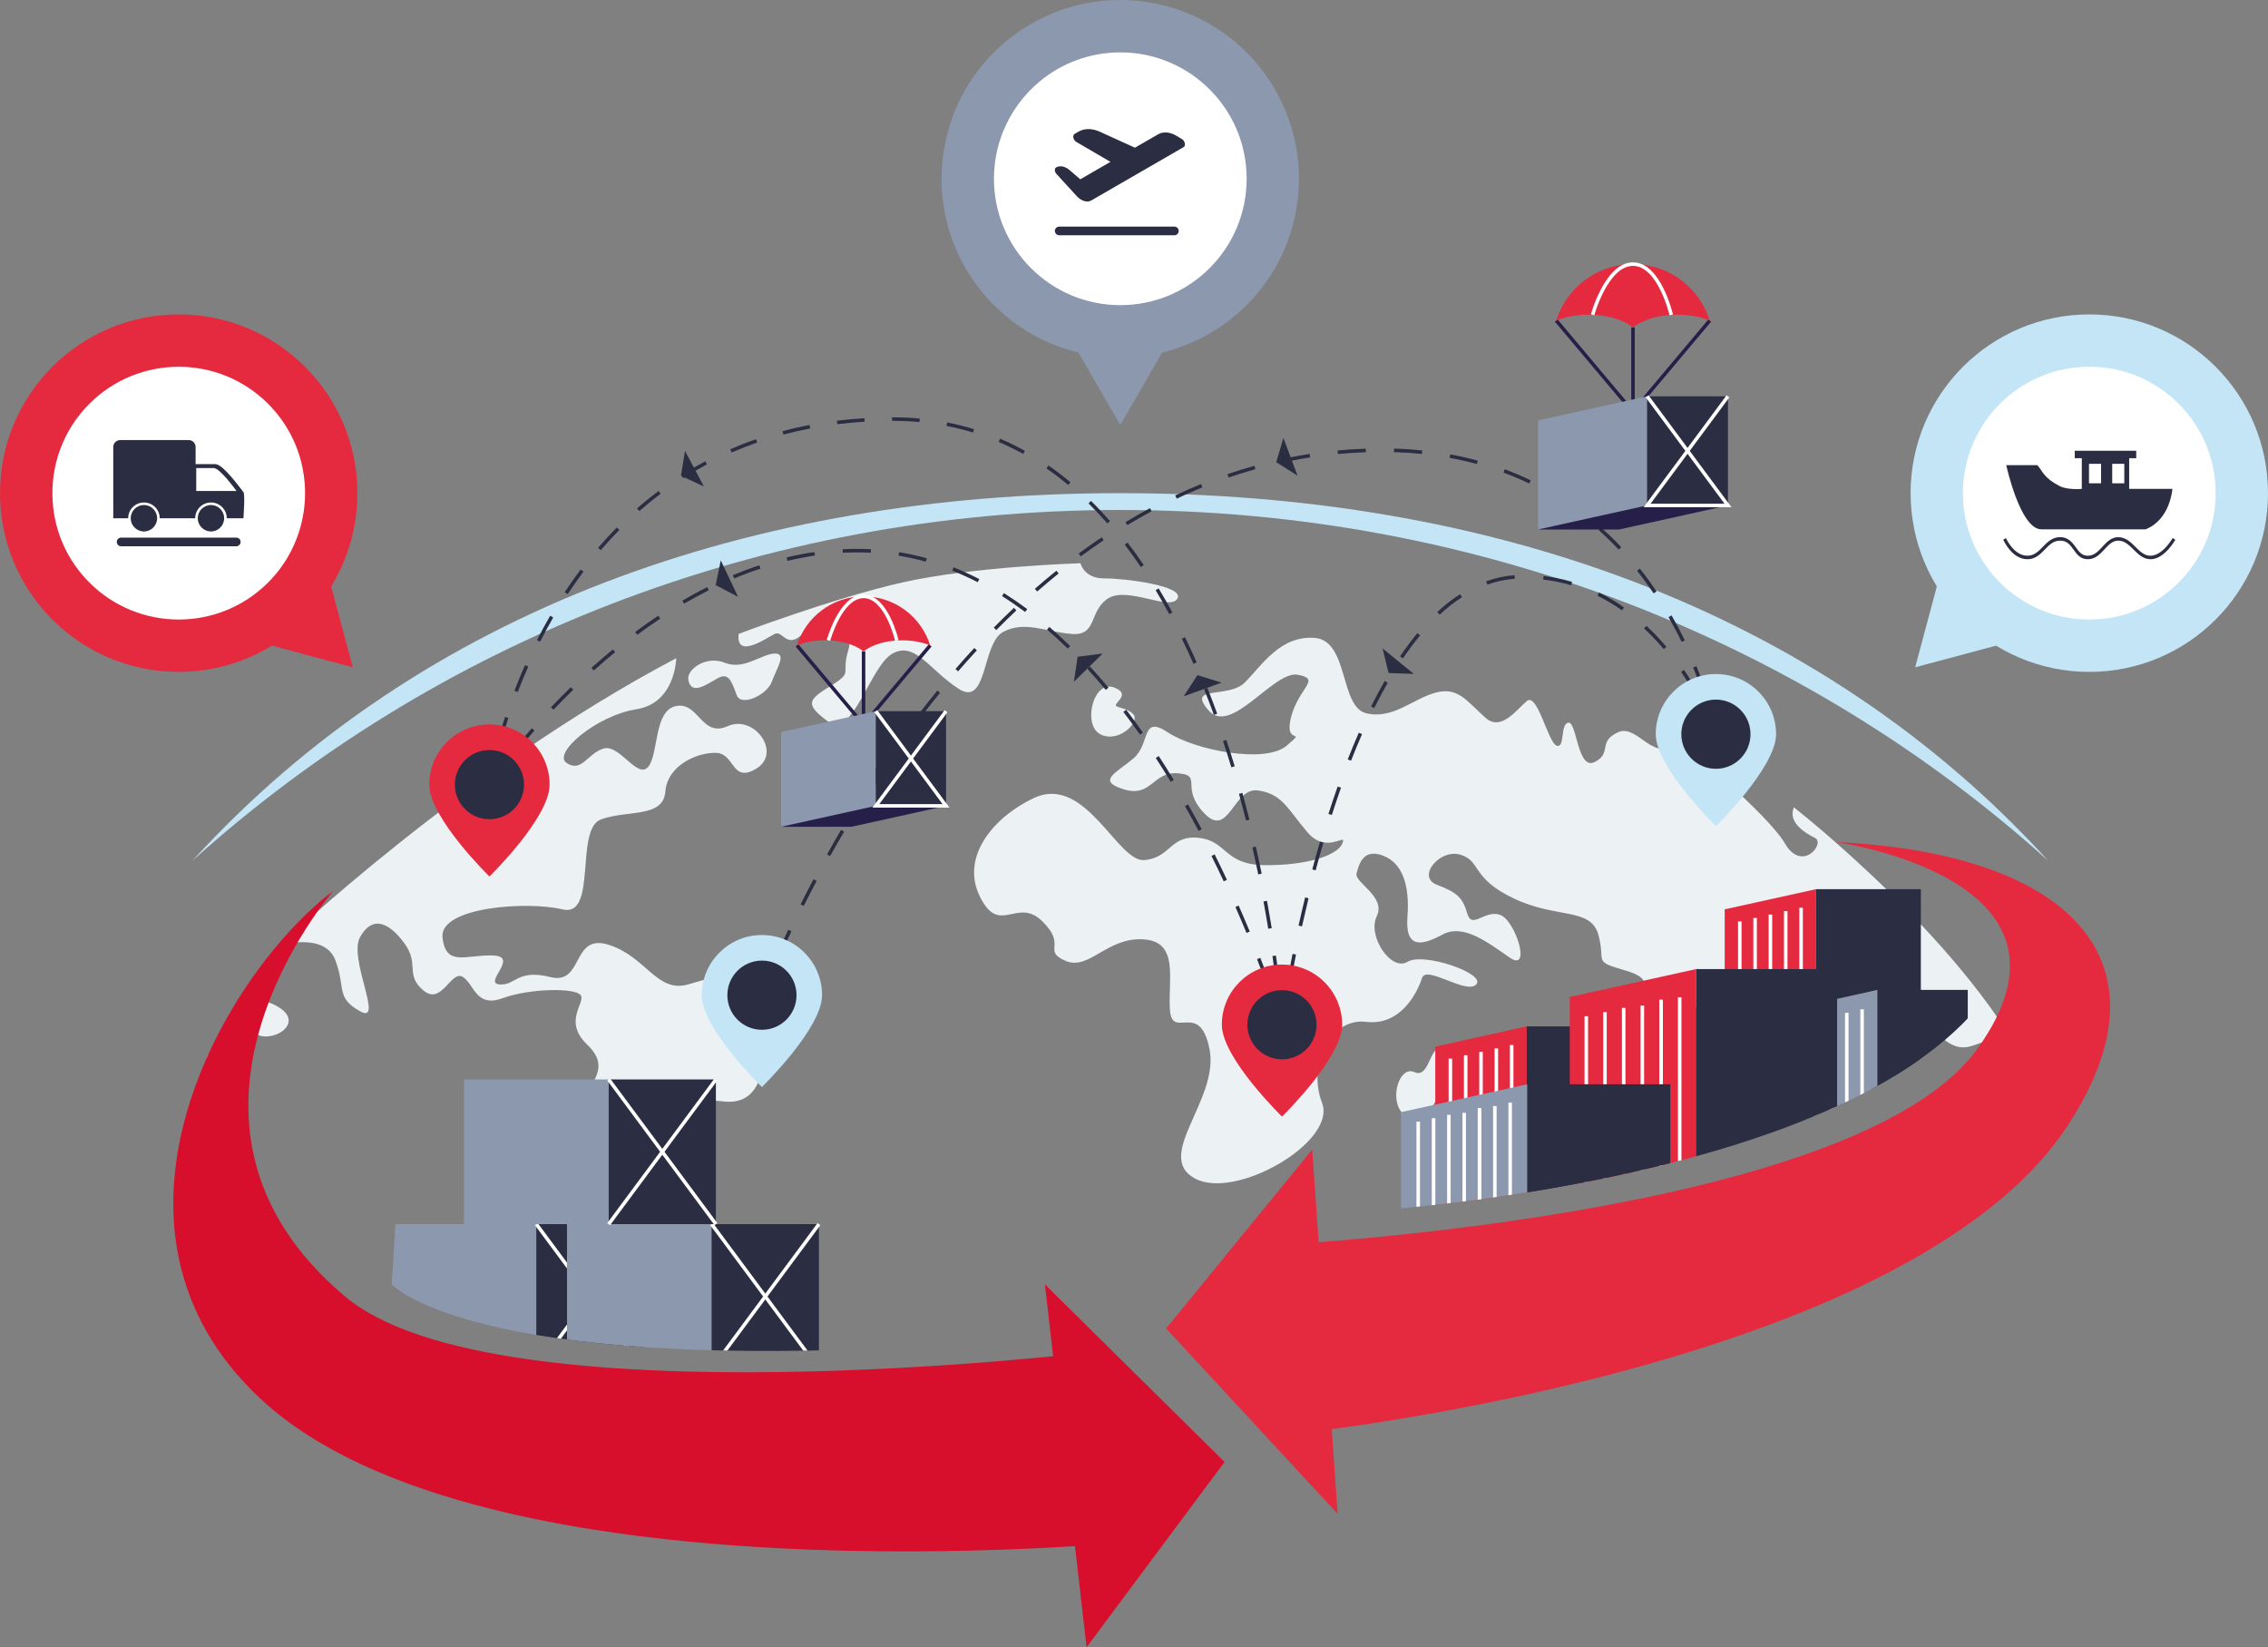 <svg xmlns="http://www.w3.org/2000/svg" xmlns:xlink="http://www.w3.org/1999/xlink" id="uuid-82c0b21f-b108-4bbe-9169-59a69c9c1f9a" viewBox="0 0 722.69 524.74"><rect x="0" y="0" width="722.69" height="524.74" fill="#808080" stroke="none"/><defs><style>.uuid-078660a7-ae3c-4c12-a92e-ca295fd466cb{clip-path:url(#uuid-53bccbab-9d11-4c9d-91bb-506a1933d341);}.uuid-922989eb-d7fb-4e1b-8f26-bc5aa672fe18{clip-path:url(#uuid-f0e1e12a-b0c3-4049-8a05-d857e885b143);}.uuid-906d342a-ea3d-4d03-9acb-db378d8b9d73{fill:#fff;}.uuid-a8d5528f-608d-4579-a848-813477cc8268{fill:#d70e2c;}.uuid-ddf0f622-ea08-4056-91ae-693578b4e4bb,.uuid-7c9f5bf3-0517-439c-9f88-413269d4af72,.uuid-3d3e76de-e098-44af-aaeb-9a6820b9943e{fill:none;}.uuid-49c56764-491b-4a9d-8949-80d2592959c6{fill:#261f49;}.uuid-b2c007be-1455-4327-935e-45be285ec3a9{fill:#8c98ae;}.uuid-1c7a4eed-7653-485b-a320-4b15fb30a738{fill:#c3e5f6;}.uuid-b1fac09f-6cb5-46c6-b9e4-49b5debc3d43{fill:#ecf1f4;}.uuid-7c9f5bf3-0517-439c-9f88-413269d4af72{stroke:#261f49;}.uuid-7c9f5bf3-0517-439c-9f88-413269d4af72,.uuid-3d3e76de-e098-44af-aaeb-9a6820b9943e{stroke-miterlimit:10;stroke-width:1.12px;}.uuid-8faf9901-7162-48f9-b7ee-e7ffac58aefa{fill:#2b2d42;}.uuid-3d3e76de-e098-44af-aaeb-9a6820b9943e{stroke:#fff;}.uuid-d8221276-dedf-42f4-9d05-ac5cedd1e773{fill:#e52a3f;}</style><clipPath id="uuid-f0e1e12a-b0c3-4049-8a05-d857e885b143"><path class="uuid-ddf0f622-ea08-4056-91ae-693578b4e4bb" d="M124.81,409.15s27.36,30.78,191.91,18.19v-129.47l-185.51,7.92-6.4,103.36Z"></path></clipPath><clipPath id="uuid-53bccbab-9d11-4c9d-91bb-506a1933d341"><path class="uuid-ddf0f622-ea08-4056-91ae-693578b4e4bb" d="M435.09,385.83s157.5-8.86,199.54-70.8l-9.14-63.33h-190.4v134.13Z"></path></clipPath></defs><path class="uuid-1c7a4eed-7653-485b-a320-4b15fb30a738" d="M356.98,162.46c114.84,0,219.07,42.58,295.74,111.82-73.16-80.28-178.57-117.18-295.74-117.18s-222.58,36.91-295.74,117.18c76.67-69.24,180.9-111.82,295.74-111.82Z"></path><path class="uuid-b1fac09f-6cb5-46c6-b9e4-49b5debc3d43" d="M89.24,301.15s58.38-55.75,126.24-91.47c0,0-.2,14.33-12.77,16.28-12.57,1.95-26.88,14.07-22.12,17.13,4.76,3.06,6.49-2.89,11.61-4.6s10.92,9.9,14.34,5.8c3.41-4.1,1.72-18.04,8.95-19.38,7.22-1.34,7.98,10.16,16.42,6.41,8.43-3.76,17.22,8.44,9.24,13.43-7.97,5-6.95-4.56-12.75-4.9-5.8-.34-15.7,3.76-16.39,12.29-.68,8.53-11.95,5.8-20.48,8.88-8.53,3.07-1.02,31.41-12.29,28.68-11.27-2.73-39.19-.75-38.23,8.88.96,9.63,7.66,5.46,16.12,5.8,8.46.34-3.22,8.73,1.98,9.22,5.19.49,5.54-5.01,16.25-2.34,10.72,2.68,6.62-14.05,18.57-10.29,11.95,3.76,15.36,15.42,25.26,12.66,9.9-2.76,29.02-9.59,38.23-2.42,9.22,7.17-10.35,6.6-12.29,19.12s-3.76,22.15-15.37,20.47c-11.6-1.69-3.94,17.83-14.77,16.95-10.83-.88-17.39,4.84-13.26,14.61,4.13,9.77,1.31,23.97-6.33,18.23-7.64-5.73,1.24-16.66-5.93-23.83-7.17-7.17-17.75-7.85-9.22-19.8,8.53-11.95,14.68-16.65,6.83-24.2-7.85-7.55-.34-13.35-2.05-15.74-1.71-2.39-16.24-2.18-24.85.96s-8.95-4.37-12.7-6.76c-3.76-2.39-6.72,9.33-12.63,4.25-5.91-5.08-1.02-8.35-6.14-15.18-5.12-6.83-10.24-8.53-14-1.71-3.76,6.83,7.85,27.99,0,23.56-7.85-4.44-4.44-7.21-7.85-16.24-3.41-9.03-17.61-4.74-17.61-4.74Z"></path><path class="uuid-b1fac09f-6cb5-46c6-b9e4-49b5debc3d43" d="M235.35,201.95s29.57-11.26,52.1-16.38c22.53-5.12,56.84-6.14,56.84-6.14,0,0,1.14,4.86,7.48,4.82s25.8,2.34,23.41,6.44c-2.39,4.1-16.04-4.1-22.19,0-6.14,4.1-3.26,11.94-11.53,11.26-8.27-.68-15.07-4.33-21.87-.6s-4.84,24.17-14.22,18.02c-9.38-6.14-13.82-15.15-20.99-11.16-7.17,3.99-12.63,27.41-20.48,21.68-7.85-5.74-6.14-7.1,1.02-11.54,7.17-4.44,2.96-3.5,5.41-11.31,2.44-7.81-8.14-11.76-13.94-5.69-5.8,6.07-6.82-.78-9.55.6-2.73,1.38-12.38,8.19-11.48,0Z"></path><path class="uuid-b1fac09f-6cb5-46c6-b9e4-49b5debc3d43" d="M329.52,254.19c16.39-7.59,26.54,20.48,35.08,19.8,8.53-.68,8.22-8.1,17.41-7.08,9.19,1.02,7.85,8.62,21.17,8.7,13.31.09,22.98-3.1,24.58-6.93,1.6-3.83-4.87,3.78-11.15-3.55-6.27-7.33-8.02-12.29-15.82-13.33-7.8-1.04-9.22,15.54-17.07,7.26-7.85-8.28-.28-12.04-8.33-12.72-8.05-.68-8.4,7.85-17.27,5.12-8.88-2.73-2.39-5.22,3.09-9.9,5.48-4.68,2.31-13.94,10.91-8.26,8.6,5.69,31.07,10.11,37.89,4.23,6.83-5.88-1.02.47,1.37-9.02,2.39-9.49,9.84-12.13,2.17-13.56-7.67-1.43-21.29,19.63-28.46,11.34s6.29-3.51,11.68-8.97c5.39-5.46,11.2-14.9,22.12-14.11,10.92.8,7.94,21.94,16.43,24,8.49,2.06,14.81-4.56,22.06-6.54,7.25-1.98,9.9,2.62,15.99,8.01,4.91,4.34,9.69-2.38,13.11-5.33,3.41-2.95,6.79,13.24,9.54,14.19,2.75.95,1.04-7.03,3.77-7.31,2.73-.28,2.82,15.37,8.41,12.5,5.59-2.87.83-6.41,7.3-9.42,6.47-3.01,11.2,10.53,20.11,3.08,0,0,27.68,22.89,33.15,32.3,5.46,9.41,13.01-.05,9.56-1.77-3.45-1.72-8.64-5.03-6.71-9.73,0,0,56.84,44.28,76.67,87.21,0,0-7.14,3.49-8.85-1.54-1.71-5.03,2.31-7-2.94-10.11-5.25-3.11-8.15,3.13-14.56,0-6.4-3.12-6.28-9.81-7.36-15-1.09-5.19-23.68-4.92-20.94.8,2.74,5.71,12.33,16.66,6.74,15.68-5.58-.99-16.94-12.1-22.74-9.71-5.8,2.39.34,9.21,6.83,12.46,6.49,3.25,3.05,10.73-3.8,5.04-6.85-5.69-5.39-13.5-12.59-14.43-7.19-.93-2.73,6.61.75,10.02,3.47,3.41,9.9,14.04,4.62,11.95-5.28-2.09,4.01-2.63-5.63-9.74s-4.11-9.72-9.95-18.65c-5.84-8.94-17.42,5.56-23.75-3.4-6.33-8.96-10.76-.76-5.13,7.77,5.63,8.53-6.93,8.14-6.8-1.05s6.28-12.26-4.3-15.34c-10.58-3.07-6.14-2.39-8.53-11.27-2.39-8.88-13.15-5.12-26.89-11.61-13.74-6.49-10.41-11.89-17.02-13.97-6.62-2.08-14.15,7.04-7.64,9.53,6.51,2.49,8.24,4.05,9.75,9.19,1.51,5.14,5.37-1.14,10.32.37,4.96,1.51,10.34,18.61,3.18,13.66-7.16-4.95-14.8-10.89-21.42-7.32-6.62,3.57-11.93,4.59-11.15-5.65.78-10.24-1.66-17.25-7.91-19.55-6.25-2.3-7.56,2.84-8.31,5.73-.75,2.89,9.51,7.34,6.43,13.65-3.08,6.31,4.64,17.67,9.79,14.5,5.15-3.16,25.02,3.76,21.95,7.17-3.07,3.41-15.96-6.22-17.29-2.05-1.33,4.17-6.52,15.36-17.83,14-11.31-1.37-18.82,13.37-14.04,25.8,4.78,12.43-27.65,31.21-40.62,24.04-12.97-7.17,7.85-25.04,4.78-41.02-3.07-15.99-11.95-2.82-12.63-12.65-.68-9.83,3.07-21.77-8.53-22.46-11.61-.68-17.33,10.13-24.8,6.83-7.47-3.3.69-4.78-7.39-12.63-8.08-7.85-13.61,4.99-19.89-7.92-6.28-12.91,4.92-25.58,17.36-31.34Z"></path><path class="uuid-b1fac09f-6cb5-46c6-b9e4-49b5debc3d43" d="M459.84,334.23c-4.41-2.19-4.06,9.61-9.2,7.29-5.14-2.32-8.77,10.68-2.17,14.42,6.59,3.74,8.36-6.86,13.11-10.26,4.75-3.41,4.06-8.56-1.74-11.44Z"></path><path class="uuid-b1fac09f-6cb5-46c6-b9e4-49b5debc3d43" d="M355.03,219.02c-6.68-2.57-10.16,11.88-4.43,14.88,5.73,3,12.67-3.79,10.6-6.26-2.07-2.47-6.55-2.03-5.5-3.42,1.05-1.39,3.75-3.49-.68-5.2Z"></path><path class="uuid-b1fac09f-6cb5-46c6-b9e4-49b5debc3d43" d="M219.34,216.56c-.61-3.28,5.63-7.86,11.61-5.43,5.97,2.43,11.44-2.64,15.7-2.92,4.27-.28.91,4.47-.66,8.84-1.56,4.37-9.81,8.19-11.24,4.4-1.42-3.79-2.28-6.72-5.01-5.85-2.73.87-9.3,6.95-10.41.96Z"></path><path class="uuid-b1fac09f-6cb5-46c6-b9e4-49b5debc3d43" d="M66.82,341.87c-2.58-4.1-.61-7,4.99-11.05,5.61-4.04,6.02-15.7,15.92-10.58,9.9,5.12.17,11.61-5.29,9.56s-9.1,5.8-8.31,10.75c.8,4.95-5.75,3.8-7.32,1.31Z"></path><path class="uuid-8faf9901-7162-48f9-b7ee-e7ffac58aefa" d="M242.26,316.84l1.05.39s.55-1.51,1.63-4.16l-1.04-.42c-1.09,2.67-1.64,4.18-1.65,4.19Z"></path><path class="uuid-8faf9901-7162-48f9-b7ee-e7ffac58aefa" d="M316.66,199.92l.8.79c2.1-2.13,4.26-4.23,6.4-6.26l-.77-.82c-2.16,2.04-4.32,4.15-6.43,6.29Z"></path><path class="uuid-8faf9901-7162-48f9-b7ee-e7ffac58aefa" d="M426.22,143.5l.1,1.12c2.95-.27,5.95-.46,8.91-.56l-.04-1.12c-2.99.1-6.01.29-8.98.57Z"></path><path class="uuid-8faf9901-7162-48f9-b7ee-e7ffac58aefa" d="M336.62,181.81c-2.29,1.85-4.61,3.79-6.87,5.77l.74.85c2.25-1.97,4.56-3.9,6.84-5.74l-.7-.87Z"></path><path class="uuid-8faf9901-7162-48f9-b7ee-e7ffac58aefa" d="M304.45,213.13l.85.73c1.96-2.26,3.97-4.51,5.97-6.68l-.82-.76c-2.01,2.18-4.03,4.43-6,6.71Z"></path><path class="uuid-8faf9901-7162-48f9-b7ee-e7ffac58aefa" d="M411.26,145.67l-.05-.14-2.26-6.01-1.14,3.86-1.14,3.86,3.4,2.15,3.4,2.15-1.81-4.8c1.94-.38,3.88-.73,5.81-1.03l-.17-1.11c-2.01.31-4.03.68-6.04,1.07Z"></path><path class="uuid-8faf9901-7162-48f9-b7ee-e7ffac58aefa" d="M358.63,166.33l.58.96c2.57-1.55,5.18-3.04,7.76-4.43l-.53-.99c-2.6,1.4-5.23,2.9-7.81,4.46Z"></path><path class="uuid-8faf9901-7162-48f9-b7ee-e7ffac58aefa" d="M382.71,154.2c-2.74,1.12-5.51,2.33-8.23,3.62l.48,1.02c2.7-1.28,5.46-2.49,8.18-3.59l-.42-1.04Z"></path><path class="uuid-8faf9901-7162-48f9-b7ee-e7ffac58aefa" d="M351.06,171.16c-2.44,1.64-4.91,3.38-7.34,5.17l.67.9c2.41-1.78,4.87-3.51,7.3-5.14l-.63-.93Z"></path><path class="uuid-8faf9901-7162-48f9-b7ee-e7ffac58aefa" d="M247.42,304.37l1.03.46c1.18-2.66,2.43-5.41,3.74-8.17l-1.01-.48c-1.31,2.77-2.57,5.52-3.75,8.19Z"></path><path class="uuid-8faf9901-7162-48f9-b7ee-e7ffac58aefa" d="M400.02,149.46l-.3-1.08c-2.87.8-5.76,1.7-8.59,2.67l.36,1.06c2.81-.96,5.68-1.85,8.53-2.65Z"></path><path class="uuid-8faf9901-7162-48f9-b7ee-e7ffac58aefa" d="M515.8,175.08l.82-.77c-2.07-2.2-4.24-4.31-6.46-6.29l-.75.84c2.19,1.96,4.34,4.05,6.39,6.23Z"></path><path class="uuid-8faf9901-7162-48f9-b7ee-e7ffac58aefa" d="M293.08,227.06l.89.68c1.83-2.38,3.7-4.74,5.57-7.03l-.87-.71c-1.87,2.29-3.75,4.67-5.58,7.05Z"></path><path class="uuid-8faf9901-7162-48f9-b7ee-e7ffac58aefa" d="M282.49,241.61l.92.64c1.7-2.47,3.44-4.93,5.18-7.32l-.91-.66c-1.74,2.39-3.49,4.87-5.2,7.34Z"></path><path class="uuid-8faf9901-7162-48f9-b7ee-e7ffac58aefa" d="M263.53,272.18l.98.55c1.45-2.6,2.95-5.22,4.46-7.79l-.97-.57c-1.51,2.57-3.02,5.19-4.47,7.81Z"></path><path class="uuid-8faf9901-7162-48f9-b7ee-e7ffac58aefa" d="M255.11,288.09l1,.5c1.33-2.65,2.71-5.34,4.11-7.98l-.99-.53c-1.4,2.65-2.79,5.34-4.12,8Z"></path><path class="uuid-8faf9901-7162-48f9-b7ee-e7ffac58aefa" d="M527.86,188.4c-1.7-2.51-3.49-4.95-5.34-7.27l-.88.7c1.83,2.29,3.6,4.71,5.29,7.2l.93-.63Z"></path><path class="uuid-8faf9901-7162-48f9-b7ee-e7ffac58aefa" d="M495.1,158.27c2.53,1.53,5.02,3.2,7.4,4.96l.67-.9c-2.41-1.78-4.93-3.47-7.49-5.02l-.58.96Z"></path><path class="uuid-8faf9901-7162-48f9-b7ee-e7ffac58aefa" d="M444.17,144.03c3,.09,6,.28,8.9.58l.11-1.12c-2.93-.3-5.95-.5-8.98-.58l-.03,1.12Z"></path><path class="uuid-8faf9901-7162-48f9-b7ee-e7ffac58aefa" d="M461.9,145.85c2.94.54,5.87,1.2,8.69,1.97l.29-1.08c-2.85-.78-5.81-1.45-8.78-1.99l-.2,1.1Z"></path><path class="uuid-8faf9901-7162-48f9-b7ee-e7ffac58aefa" d="M479.07,150.54c2.79,1.04,5.55,2.21,8.2,3.49l.49-1.01c-2.68-1.29-5.47-2.48-8.29-3.53l-.39,1.05Z"></path><path class="uuid-8faf9901-7162-48f9-b7ee-e7ffac58aefa" d="M539.53,212.65c1.14,2.77,2.19,5.58,3.13,8.38l1.06-.36c-.95-2.82-2.01-5.66-3.16-8.45l-1.04.43Z"></path><path class="uuid-8faf9901-7162-48f9-b7ee-e7ffac58aefa" d="M536.87,204c-1.32-2.71-2.75-5.38-4.23-7.96l-.97.56c1.47,2.55,2.88,5.21,4.2,7.89l1.01-.49Z"></path><path class="uuid-8faf9901-7162-48f9-b7ee-e7ffac58aefa" d="M546.32,229.38l-.71.18s-.01-.03-.02-.05l-.29.13-.07.02s0,0,0,.01l-.67.3c1.12,2.53,1.67,4.1,1.68,4.11l1.08-.29c-.01-.07-.3-1.65-1.01-4.41Z"></path><path class="uuid-8faf9901-7162-48f9-b7ee-e7ffac58aefa" d="M535.67,214.05c1.69,2.47,3.31,5.08,4.81,7.76l.98-.55c-1.52-2.71-3.15-5.35-4.86-7.85l-.93.63Z"></path><path class="uuid-8faf9901-7162-48f9-b7ee-e7ffac58aefa" d="M446.11,209.1l.93.63c1.78-2.62,3.62-5.08,5.47-7.31l-.86-.72c-1.87,2.25-3.73,4.74-5.53,7.39Z"></path><path class="uuid-8faf9901-7162-48f9-b7ee-e7ffac58aefa" d="M509.04,189.77c2.66,1.32,5.28,2.88,7.79,4.66l.65-.92c-2.56-1.81-5.23-3.41-7.94-4.75l-.5,1.01Z"></path><path class="uuid-8faf9901-7162-48f9-b7ee-e7ffac58aefa" d="M423.31,259.29l1.07.34c.95-2.95,1.93-5.88,2.92-8.7l-1.06-.37c-1,2.83-1.99,5.76-2.93,8.73Z"></path><path class="uuid-8faf9901-7162-48f9-b7ee-e7ffac58aefa" d="M524.64,199.36l-.77.82c2.15,2.01,4.26,4.23,6.27,6.61l.86-.72c-2.04-2.41-4.18-4.66-6.36-6.7Z"></path><path class="uuid-8faf9901-7162-48f9-b7ee-e7ffac58aefa" d="M491.73,184.62c3.01.35,6,.97,8.88,1.82l.32-1.08c-2.94-.88-5.99-1.5-9.07-1.86l-.13,1.12Z"></path><path class="uuid-8faf9901-7162-48f9-b7ee-e7ffac58aefa" d="M418.15,276.97l1.08.29c.8-3.02,1.63-5.99,2.47-8.84l-1.08-.31c-.83,2.86-1.67,5.84-2.47,8.87Z"></path><path class="uuid-8faf9901-7162-48f9-b7ee-e7ffac58aefa" d="M410.14,312.91l1.1.2c.54-2.98,1.12-6.01,1.73-9.02l-1.1-.22c-.61,3.02-1.19,6.06-1.74,9.04Z"></path><path class="uuid-8faf9901-7162-48f9-b7ee-e7ffac58aefa" d="M436.89,225.07l1,.5c1.41-2.83,2.86-5.55,4.31-8.08l-.97-.56c-1.46,2.55-2.92,5.28-4.34,8.13Z"></path><path class="uuid-8faf9901-7162-48f9-b7ee-e7ffac58aefa" d="M473.56,185.17l.38,1.06c2.85-1.01,5.8-1.65,8.76-1.88l-.09-1.12c-3.06.24-6.1.89-9.05,1.94Z"></path><path class="uuid-8faf9901-7162-48f9-b7ee-e7ffac58aefa" d="M413.78,294.86l1.1.24c.67-3,1.37-6.01,2.08-8.95l-1.09-.27c-.72,2.95-1.42,5.96-2.09,8.97Z"></path><path class="uuid-8faf9901-7162-48f9-b7ee-e7ffac58aefa" d="M429.46,241.93l1.04.41c1.14-2.91,2.32-5.76,3.51-8.47l-1.03-.45c-1.2,2.72-2.38,5.58-3.53,8.51Z"></path><path class="uuid-8faf9901-7162-48f9-b7ee-e7ffac58aefa" d="M457.98,194.98l.76.82c2.32-2.15,4.72-4.03,7.13-5.57l-.61-.95c-2.47,1.58-4.92,3.5-7.29,5.7Z"></path><path class="uuid-8faf9901-7162-48f9-b7ee-e7ffac58aefa" d="M408.68,321.92h-.04s-.04,0-.04,0c0,0,0,0,0,0l-.93.09s0-.01,0-.02l-.1.03h-.01s0,0,0,0l-.95.31c.89,2.71,1.35,4.24,1.35,4.26l.37-.11.73.02s.21-1.59.66-4.42l-1.04-.16s0,0,0,0Z"></path><path class="uuid-8faf9901-7162-48f9-b7ee-e7ffac58aefa" d="M241.28,140.97l-.37-1.06c-2.78.96-5.54,2.04-8.22,3.2l.45,1.03c2.65-1.15,5.4-2.22,8.14-3.17Z"></path><path class="uuid-8faf9901-7162-48f9-b7ee-e7ffac58aefa" d="M310.38,136.72c-2.79-.86-5.67-1.58-8.56-2.14l-.21,1.1c2.85.55,5.69,1.27,8.44,2.11l.33-1.07Z"></path><path class="uuid-8faf9901-7162-48f9-b7ee-e7ffac58aefa" d="M168.33,212.35l-1.03-.46c-1.18,2.66-2.32,5.41-3.38,8.16l1.05.4c1.05-2.73,2.19-5.46,3.36-8.11Z"></path><path class="uuid-8faf9901-7162-48f9-b7ee-e7ffac58aefa" d="M258.16,136.48l-.21-1.1c-2.9.55-5.79,1.21-8.6,1.96l.29,1.09c2.78-.74,5.65-1.39,8.52-1.94Z"></path><path class="uuid-8faf9901-7162-48f9-b7ee-e7ffac58aefa" d="M175.31,196.15c-1.45,2.51-2.87,5.12-4.21,7.76l1,.51c1.33-2.62,2.74-5.21,4.18-7.71l-.97-.56Z"></path><path class="uuid-8faf9901-7162-48f9-b7ee-e7ffac58aefa" d="M190.57,174.53l.85.73c1.91-2.22,3.9-4.39,5.93-6.44l-.8-.79c-2.04,2.07-4.06,4.26-5.98,6.5Z"></path><path class="uuid-8faf9901-7162-48f9-b7ee-e7ffac58aefa" d="M217.71,152.33c.13-.08.26-.16.39-.24l2.55,1.19,3.65,1.7-2.67-5.03c1.2-.7,2.41-1.37,3.63-2.02l-.53-.99c-1.22.65-2.43,1.32-3.63,2.02l-2.83-5.33-.64,3.97-.64,3.97.32.15.38.6Z"></path><path class="uuid-8faf9901-7162-48f9-b7ee-e7ffac58aefa" d="M202.98,161.97l.74.84c2.2-1.92,4.48-3.78,6.79-5.51l-.67-.9c-2.33,1.75-4.64,3.62-6.86,5.57Z"></path><path class="uuid-8faf9901-7162-48f9-b7ee-e7ffac58aefa" d="M158.37,236.83l1.08.3c.77-2.78,1.63-5.61,2.55-8.4l-1.07-.35c-.93,2.81-1.79,5.66-2.57,8.46Z"></path><path class="uuid-8faf9901-7162-48f9-b7ee-e7ffac58aefa" d="M326.59,143.63c-2.58-1.44-5.25-2.74-7.93-3.88l-.44,1.03c2.64,1.13,5.27,2.42,7.82,3.83l.54-.98Z"></path><path class="uuid-8faf9901-7162-48f9-b7ee-e7ffac58aefa" d="M284.64,134.07c2.81,0,5.61.13,8.34.38l.1-1.12c-2.76-.25-5.6-.38-8.45-.38h-.38v1.12h.38Z"></path><path class="uuid-8faf9901-7162-48f9-b7ee-e7ffac58aefa" d="M402.61,287.19c.53,2.88,1.04,5.8,1.51,8.67l1.11-.18c-.47-2.88-.98-5.81-1.51-8.7l-1.1.2Z"></path><path class="uuid-8faf9901-7162-48f9-b7ee-e7ffac58aefa" d="M179.95,188.64l.94.62c1.61-2.45,3.31-4.86,5.04-7.17l-.9-.67c-1.75,2.33-3.46,4.76-5.08,7.22Z"></path><path class="uuid-8faf9901-7162-48f9-b7ee-e7ffac58aefa" d="M381.31,211c-1.2-2.72-2.45-5.42-3.71-8.01l-1.01.49c1.26,2.58,2.5,5.27,3.69,7.98l1.03-.45Z"></path><path class="uuid-8faf9901-7162-48f9-b7ee-e7ffac58aefa" d="M389.7,236.05c.9,2.73,1.8,5.55,2.66,8.38l1.07-.32c-.86-2.84-1.76-5.67-2.67-8.41l-1.06.35Z"></path><path class="uuid-8faf9901-7162-48f9-b7ee-e7ffac58aefa" d="M387.86,227.36c-1.01-2.78-2.07-5.55-3.14-8.23l-1.04.42c1.07,2.66,2.12,5.42,3.13,8.19l1.05-.38Z"></path><path class="uuid-8faf9901-7162-48f9-b7ee-e7ffac58aefa" d="M402.03,278.32c-.59-2.87-1.22-5.77-1.87-8.62l-1.09.25c.65,2.84,1.27,5.74,1.86,8.6l1.1-.23Z"></path><path class="uuid-8faf9901-7162-48f9-b7ee-e7ffac58aefa" d="M397.03,261.39l1.09-.27c-.71-2.85-1.47-5.72-2.24-8.53l-1.08.3c.77,2.8,1.52,5.66,2.24,8.51Z"></path><path class="uuid-8faf9901-7162-48f9-b7ee-e7ffac58aefa" d="M407.73,313.16c-.35-2.87-.74-5.81-1.16-8.76l-1.11.16c.42,2.94.81,5.87,1.15,8.73l1.12-.13Z"></path><path class="uuid-8faf9901-7162-48f9-b7ee-e7ffac58aefa" d="M275.51,134.34l-.07-1.12c-2.96.18-5.91.45-8.78.8l.14,1.11c2.85-.35,5.78-.62,8.71-.79Z"></path><path class="uuid-8faf9901-7162-48f9-b7ee-e7ffac58aefa" d="M333.44,149.21c2.35,1.62,4.69,3.41,6.95,5.29l.72-.86c-2.29-1.91-4.65-3.71-7.03-5.35l-.64.92Z"></path><path class="uuid-8faf9901-7162-48f9-b7ee-e7ffac58aefa" d="M346.86,160.37c2.03,2,4.05,4.14,6,6.37l.84-.74c-1.97-2.25-4-4.41-6.06-6.43l-.79.8Z"></path><path class="uuid-8faf9901-7162-48f9-b7ee-e7ffac58aefa" d="M358.4,173.52c1.73,2.26,3.45,4.66,5.12,7.12l.93-.63c-1.67-2.47-3.41-4.89-5.15-7.17l-.89.68Z"></path><path class="uuid-8faf9901-7162-48f9-b7ee-e7ffac58aefa" d="M373.57,195.11c-1.42-2.63-2.89-5.21-4.37-7.67l-.96.58c1.47,2.45,2.93,5.01,4.34,7.62l.99-.53Z"></path><path class="uuid-8faf9901-7162-48f9-b7ee-e7ffac58aefa" d="M156.97,247.55c.11-.55.24-1.18.39-1.89l-1.1-.23c-.6,2.8-.84,4.37-.85,4.44l-.37,2.47,1.39-2.07s.91-1.35,2.6-3.63l-.9-.67c-.44.59-.82,1.12-1.16,1.58Z"></path><path class="uuid-8faf9901-7162-48f9-b7ee-e7ffac58aefa" d="M175.56,225.32l.81.77c2.06-2.17,4.18-4.32,6.3-6.38l-.78-.8c-2.13,2.08-4.26,4.24-6.33,6.42Z"></path><path class="uuid-8faf9901-7162-48f9-b7ee-e7ffac58aefa" d="M250.91,178.67c2.91-.7,5.85-1.27,8.76-1.7l-.16-1.11c-2.94.43-5.92,1.01-8.86,1.72l.26,1.09Z"></path><path class="uuid-8faf9901-7162-48f9-b7ee-e7ffac58aefa" d="M233.95,184.27c2.78-1.17,5.59-2.22,8.37-3.14l-.35-1.07c-2.8.93-5.64,2-8.45,3.17l.43,1.04Z"></path><path class="uuid-8faf9901-7162-48f9-b7ee-e7ffac58aefa" d="M268.49,174.97l.06,1.12c2.85-.14,5.76-.15,8.59-.03l.33.02.06-1.12-.34-.02c-2.86-.13-5.81-.12-8.7.03Z"></path><path class="uuid-8faf9901-7162-48f9-b7ee-e7ffac58aefa" d="M286.31,177.01c2.9.47,5.82,1.12,8.69,1.92l.3-1.08c-2.91-.81-5.87-1.47-8.81-1.94l-.18,1.11Z"></path><path class="uuid-8faf9901-7162-48f9-b7ee-e7ffac58aefa" d="M163.65,238.86l.87.71c1.86-2.29,3.81-4.59,5.79-6.85l-.84-.74c-1.99,2.27-3.95,4.58-5.82,6.88Z"></path><path class="uuid-8faf9901-7162-48f9-b7ee-e7ffac58aefa" d="M377.6,256.81c1.45,2.56,2.91,5.21,4.32,7.88l.99-.53c-1.42-2.67-2.88-5.33-4.34-7.9l-.98.55Z"></path><path class="uuid-8faf9901-7162-48f9-b7ee-e7ffac58aefa" d="M333.63,200.56c2.2,1.9,4.42,3.93,6.6,6.05l.78-.8c-2.19-2.13-4.43-4.18-6.65-6.1l-.73.85Z"></path><path class="uuid-8faf9901-7162-48f9-b7ee-e7ffac58aefa" d="M357.95,226.78c1.78,2.33,3.56,4.77,5.31,7.25l.92-.65c-1.75-2.49-3.54-4.94-5.33-7.28l-.89.68Z"></path><path class="uuid-8faf9901-7162-48f9-b7ee-e7ffac58aefa" d="M346.46,213.04c1.97,2.15,3.96,4.41,5.9,6.74l.86-.72c-1.95-2.34-3.95-4.62-5.93-6.78l-.83.76Z"></path><path class="uuid-8faf9901-7162-48f9-b7ee-e7ffac58aefa" d="M368.28,241.46c1.61,2.48,3.22,5.03,4.78,7.6l.96-.58c-1.56-2.58-3.17-5.14-4.79-7.63l-.94.61Z"></path><path class="uuid-8faf9901-7162-48f9-b7ee-e7ffac58aefa" d="M400.55,305.54c1.09,2.82,2.16,5.65,3.16,8.42l1.06-.38c-1-2.78-2.07-5.62-3.17-8.44l-1.05.41Z"></path><path class="uuid-8faf9901-7162-48f9-b7ee-e7ffac58aefa" d="M188.46,212.75l.75.84c2.24-2.01,4.53-3.98,6.8-5.84l-.71-.87c-2.28,1.88-4.58,3.85-6.84,5.87Z"></path><path class="uuid-8faf9901-7162-48f9-b7ee-e7ffac58aefa" d="M393.66,288.93c1.2,2.72,2.39,5.5,3.53,8.26l1.04-.43c-1.15-2.77-2.34-5.56-3.54-8.29l-1.03.45Z"></path><path class="uuid-8faf9901-7162-48f9-b7ee-e7ffac58aefa" d="M386.03,272.67c1.31,2.62,2.62,5.35,3.91,8.09l1.02-.48c-1.29-2.75-2.61-5.48-3.92-8.11l-1,.5Z"></path><path class="uuid-8faf9901-7162-48f9-b7ee-e7ffac58aefa" d="M303.44,181.78c2.71,1.08,5.44,2.32,8.1,3.69l.51-1c-2.7-1.39-5.46-2.64-8.2-3.73l-.41,1.04Z"></path><path class="uuid-8faf9901-7162-48f9-b7ee-e7ffac58aefa" d="M202.4,201.32l.67.9c2.42-1.8,4.88-3.54,7.32-5.16l-.62-.93c-2.45,1.63-4.93,3.38-7.37,5.2Z"></path><path class="uuid-8faf9901-7162-48f9-b7ee-e7ffac58aefa" d="M217.41,191.34l.57.97c2.61-1.53,5.25-2.97,7.86-4.28l-.5-1c-2.62,1.32-5.29,2.78-7.92,4.32Z"></path><path class="uuid-8faf9901-7162-48f9-b7ee-e7ffac58aefa" d="M319.29,189.89c2.46,1.55,4.94,3.26,7.36,5.06l.67-.9c-2.44-1.82-4.95-3.54-7.43-5.11l-.6.95Z"></path><path class="uuid-8faf9901-7162-48f9-b7ee-e7ffac58aefa" d="M275.17,242.03l1.27,3.82,1.08,3.25-.04-.02c-1.63,2.5-3.26,5.06-4.83,7.59l.95.59c1.57-2.53,3.19-5.08,4.81-7.57l-.07-.04,3.38-.14,4.02-.17-5.29-3.65-5.29-3.65Z"></path><polygon class="uuid-8faf9901-7162-48f9-b7ee-e7ffac58aefa" points="385.4 216.27 381.56 215.08 379.36 218.46 377.17 221.83 383.21 219.64 389.25 217.45 385.4 216.27"></polygon><polygon class="uuid-8faf9901-7162-48f9-b7ee-e7ffac58aefa" points="440.55 206.57 441.51 210.48 442.47 214.39 446.49 214.54 450.52 214.68 445.53 210.63 440.55 206.57"></polygon><polygon class="uuid-8faf9901-7162-48f9-b7ee-e7ffac58aefa" points="229.67 178.52 228.86 182.46 228.05 186.4 231.62 188.26 235.19 190.13 232.43 184.32 229.67 178.52"></polygon><polygon class="uuid-8faf9901-7162-48f9-b7ee-e7ffac58aefa" points="351.37 208.19 347.38 208.71 343.38 209.23 342.79 213.21 342.19 217.19 346.78 212.69 351.37 208.19"></polygon><path class="uuid-1c7a4eed-7653-485b-a320-4b15fb30a738" d="M261.95,317.03c0,10.59-19.17,29.26-19.17,29.26,0,0-19.17-18.67-19.17-29.26s8.58-19.17,19.17-19.17,19.17,8.58,19.17,19.17Z"></path><circle class="uuid-8faf9901-7162-48f9-b7ee-e7ffac58aefa" cx="242.79" cy="317.03" r="11.02"></circle><path class="uuid-1c7a4eed-7653-485b-a320-4b15fb30a738" d="M565.94,233.89c0,10.59-19.17,29.26-19.17,29.26,0,0-19.17-18.67-19.17-29.26s8.58-19.17,19.17-19.17,19.17,8.58,19.17,19.17Z"></path><circle class="uuid-8faf9901-7162-48f9-b7ee-e7ffac58aefa" cx="546.77" cy="233.89" r="11.02" transform="translate(-5.24 455.13) rotate(-45)"></circle><path class="uuid-d8221276-dedf-42f4-9d05-ac5cedd1e773" d="M427.67,326.44c0,10.59-19.17,29.26-19.17,29.26,0,0-19.17-18.67-19.17-29.26s8.58-19.17,19.17-19.17,19.17,8.58,19.17,19.17Z"></path><circle class="uuid-8faf9901-7162-48f9-b7ee-e7ffac58aefa" cx="408.5" cy="326.44" r="11.02"></circle><path class="uuid-d8221276-dedf-42f4-9d05-ac5cedd1e773" d="M175.13,249.95c0,10.59-19.17,29.26-19.17,29.26,0,0-19.17-18.67-19.17-29.26s8.58-19.17,19.17-19.17,19.17,8.58,19.17,19.17Z"></path><circle class="uuid-8faf9901-7162-48f9-b7ee-e7ffac58aefa" cx="155.96" cy="249.95" r="11.02"></circle><path class="uuid-a8d5528f-608d-4579-a848-813477cc8268" d="M106.14,283.87s-63.24,72.85,3.88,129.19c48.52,40.72,239.5,17.51,239.5,17.51l10.23,60.65s-205.23,20.43-276.38-45.3c-59.64-55.09-11.09-136.57,22.76-162.05Z"></path><polygon class="uuid-a8d5528f-608d-4579-a848-813477cc8268" points="390.2 465.73 368.22 495.24 346.24 524.74 339.6 466.95 332.95 409.15 361.57 437.44 390.2 465.73"></polygon><path class="uuid-d8221276-dedf-42f4-9d05-ac5cedd1e773" d="M584.8,268.24s84.41,11.38,45.33,65.82c-39.08,54.44-229.05,62.89-229.05,62.89l8.45,60.15s197.72-19.65,249.37-98.59c34.56-52.83.03-86.86-74.1-90.27Z"></path><polygon class="uuid-d8221276-dedf-42f4-9d05-ac5cedd1e773" points="371.58 423.2 394.85 394.7 418.13 366.21 422.18 424.25 426.24 482.28 398.91 452.74 371.58 423.2"></polygon><circle class="uuid-d8221276-dedf-42f4-9d05-ac5cedd1e773" cx="56.94" cy="157.1" r="56.94"></circle><polygon class="uuid-d8221276-dedf-42f4-9d05-ac5cedd1e773" points="91.3 191.46 103.5 179.26 107.96 195.92 112.43 212.58 95.77 208.12 79.11 203.65 91.3 191.46"></polygon><path class="uuid-906d342a-ea3d-4d03-9acb-db378d8b9d73" d="M85.42,128.63c12.09,12.09,14.88,29.94,8.37,44.71-1.94,4.45-4.74,8.6-8.37,12.23-15.72,15.72-41.22,15.72-56.94,0-7.13-7.13-11.04-16.26-11.68-25.58-.81-11.24,3.08-22.76,11.68-31.36,15.72-15.72,41.22-15.72,56.94,0Z"></path><path class="uuid-8faf9901-7162-48f9-b7ee-e7ffac58aefa" d="M77.56,156.76c-.57-.66-6.42-8.9-8.9-8.9h-6.33v-5.46c0-1.22-.98-2.21-2.2-2.21h-21.83c-1.22,0-2.21.99-2.21,2.21v22.7h4.75c0-2.78,2.25-5.03,5.03-5.03s5.03,2.25,5.03,5.03h11.3c0-2.78,2.25-5.03,5.03-5.03s5.03,2.25,5.03,5.03h5.31s.57-7.67,0-8.34ZM62.53,156.4v-7.29h5.55c2.04,0,6.82,6.74,7.29,7.29h-12.83Z"></path><path class="uuid-8faf9901-7162-48f9-b7ee-e7ffac58aefa" d="M50.07,165.09c0,2.33-1.89,4.21-4.21,4.21s-4.21-1.89-4.21-4.21,1.89-4.21,4.21-4.21,4.21,1.89,4.21,4.21Z"></path><path class="uuid-8faf9901-7162-48f9-b7ee-e7ffac58aefa" d="M71.43,165.09c0,2.33-1.89,4.21-4.21,4.21s-4.21-1.89-4.21-4.21,1.89-4.21,4.21-4.21,4.21,1.89,4.21,4.21Z"></path><path class="uuid-8faf9901-7162-48f9-b7ee-e7ffac58aefa" d="M75.29,174.02h-36.7c-.76,0-1.38-.62-1.38-1.38h0c0-.76.62-1.38,1.38-1.38h36.7c.76,0,1.38.62,1.38,1.38h0c0,.76-.62,1.38-1.38,1.38Z"></path><circle class="uuid-b2c007be-1455-4327-935e-45be285ec3a9" cx="356.98" cy="56.94" r="56.94" transform="translate(245.24 400.74) rotate(-81.06)"></circle><polygon class="uuid-b2c007be-1455-4327-935e-45be285ec3a9" points="356.98 105.54 374.23 105.54 365.6 120.47 356.98 135.41 348.36 120.47 339.73 105.54 356.98 105.54"></polygon><path class="uuid-906d342a-ea3d-4d03-9acb-db378d8b9d73" d="M356.99,16.69c22.23,0,40.25,18.02,40.25,40.25s-18.02,40.27-40.25,40.27-40.27-18.02-40.27-40.27c0-5.28,1.02-10.31,2.87-14.91,2.51-6.31,6.57-11.83,11.71-16.09,6.97-5.79,15.91-9.25,25.69-9.25Z"></path><path class="uuid-8faf9901-7162-48f9-b7ee-e7ffac58aefa" d="M336.54,53.33h0c1.2-.69,2.86-.36,4.29.87l3.4,2.92,9.62-5.56-10.89-6.35c-.99-.58-1.3-2.11-.53-2.56l1.23-.71c1.9-1.1,4.35-1.09,6.81.03l11.17,5.08,7.38-4.26c1.63-.94,3.78-.77,5.85.47l1.74,1.04c.99.59,1.3,2.13.52,2.58l-29.38,16.97c-1.32.76-3.19.21-4.63-1.35l-6.47-7.07c-.64-.7-.7-1.77-.11-2.11Z"></path><path class="uuid-8faf9901-7162-48f9-b7ee-e7ffac58aefa" d="M374.21,74.95h-36.7c-.76,0-1.38-.62-1.38-1.38h0c0-.76.62-1.38,1.38-1.38h36.7c.76,0,1.38.62,1.38,1.38h0c0,.76-.62,1.38-1.38,1.38Z"></path><circle class="uuid-1c7a4eed-7653-485b-a320-4b15fb30a738" cx="665.75" cy="157.1" r="56.94"></circle><polygon class="uuid-1c7a4eed-7653-485b-a320-4b15fb30a738" points="631.39 191.46 643.58 203.65 626.92 208.12 610.26 212.58 614.73 195.92 619.19 179.26 631.39 191.46"></polygon><circle class="uuid-906d342a-ea3d-4d03-9acb-db378d8b9d73" cx="665.75" cy="157.1" r="40.27"></circle><path class="uuid-8faf9901-7162-48f9-b7ee-e7ffac58aefa" d="M685.23,178.15c-2.27,0-3.84-1.56-5.36-3.06-1.49-1.47-2.89-2.86-4.9-2.86-1.82,0-3.05,1.33-4.36,2.74-1.45,1.56-2.94,3.18-5.33,3.18s-3.47-1.56-4.56-3.07c-1.06-1.47-2.05-2.85-4.24-2.85s-3.5,1.37-4.9,2.82c-1.48,1.53-3.01,3.1-5.55,3.1-4.96,0-7.59-5.98-7.7-6.23l.86-.5c.02.06,2.48,5.61,6.83,5.61,2.17,0,3.5-1.37,4.91-2.82,1.48-1.52,3-3.1,5.55-3.1s3.88,1.73,4.98,3.26c1.03,1.43,1.92,2.67,3.82,2.67,2.01,0,3.3-1.4,4.67-2.88,1.38-1.5,2.82-3.04,5.01-3.04,2.36,0,3.97,1.59,5.52,3.13,1.45,1.44,2.83,2.79,4.74,2.79,3.9,0,7.08-5.61,7.12-5.67l.81.61c-.14.25-3.51,6.18-7.92,6.18Z"></path><path class="uuid-8faf9901-7162-48f9-b7ee-e7ffac58aefa" d="M678.45,155.74v-9.77h2.25v-2.37h-19.59v2.37h2.25v9.77s-4.5.43-7.05-.89c-5.18-2.66-5.38-4.76-7.11-6.66h-9.92s4.44,20.43,11.18,20.43h33.23c7.9-3.11,8.53-12.88,8.53-12.88h-13.77ZM669.5,153.97h-3.85v-6.22h3.85v6.22ZM676.9,153.97h-3.85v-6.22h3.85v6.22Z"></path><polyline class="uuid-7c9f5bf3-0517-439c-9f88-413269d4af72" points="253.95 205.6 275.17 230.85 296.4 205.6"></polyline><line class="uuid-7c9f5bf3-0517-439c-9f88-413269d4af72" x1="275.17" y1="230.85" x2="275.17" y2="207.47"></line><path class="uuid-d8221276-dedf-42f4-9d05-ac5cedd1e773" d="M296.4,205.6c-2.5-1.02-5.59-1.62-8.94-1.62-5.06,0-9.54,1.38-12.29,3.5-2.75-2.12-7.23-3.5-12.29-3.5-3.34,0-6.43.6-8.94,1.62,2.82-9.05,11.26-15.61,21.23-15.61s18.41,6.56,21.23,15.61Z"></path><path class="uuid-3d3e76de-e098-44af-aaeb-9a6820b9943e" d="M263.99,204s3.84-14.01,11.19-14.01,10.59,14.04,10.59,14.04"></path><polygon class="uuid-b2c007be-1455-4327-935e-45be285ec3a9" points="279.08 256.72 248.9 263.39 248.9 233.21 279.08 226.55 279.08 256.72"></polygon><polygon class="uuid-49c56764-491b-4a9d-8949-80d2592959c6" points="301.45 256.72 271.27 263.39 248.9 263.39 279.08 256.72 301.45 256.72"></polygon><rect class="uuid-8faf9901-7162-48f9-b7ee-e7ffac58aefa" x="279.08" y="226.55" width="22.37" height="30.18"></rect><polyline class="uuid-3d3e76de-e098-44af-aaeb-9a6820b9943e" points="279.08 226.55 301.45 256.72 279.08 256.72 301.45 226.55"></polyline><polyline class="uuid-7c9f5bf3-0517-439c-9f88-413269d4af72" points="495.9 102.12 520.35 131.21 544.8 102.12"></polyline><line class="uuid-7c9f5bf3-0517-439c-9f88-413269d4af72" x1="520.35" y1="131.21" x2="520.35" y2="104.28"></line><path class="uuid-d8221276-dedf-42f4-9d05-ac5cedd1e773" d="M544.8,102.12c-2.88-1.18-6.44-1.87-10.29-1.87-5.83,0-10.99,1.59-14.16,4.03-3.17-2.44-8.33-4.03-14.16-4.03-3.85,0-7.41.69-10.29,1.87,3.24-10.42,12.96-17.98,24.45-17.98s21.2,7.56,24.45,17.98Z"></path><path class="uuid-3d3e76de-e098-44af-aaeb-9a6820b9943e" d="M507.47,100.28s4.42-16.14,12.88-16.14,12.19,16.18,12.19,16.18"></path><polygon class="uuid-b2c007be-1455-4327-935e-45be285ec3a9" points="524.85 161.01 490.09 168.69 490.09 133.93 524.85 126.25 524.85 161.01"></polygon><polygon class="uuid-49c56764-491b-4a9d-8949-80d2592959c6" points="550.61 161.01 515.86 168.69 490.09 168.69 524.85 161.01 550.61 161.01"></polygon><rect class="uuid-8faf9901-7162-48f9-b7ee-e7ffac58aefa" x="524.85" y="126.25" width="25.76" height="34.75"></rect><polyline class="uuid-3d3e76de-e098-44af-aaeb-9a6820b9943e" points="524.85 126.25 550.61 161.01 524.85 161.01 550.61 126.25"></polyline><g class="uuid-922989eb-d7fb-4e1b-8f26-bc5aa672fe18"><rect class="uuid-b2c007be-1455-4327-935e-45be285ec3a9" x="124.81" y="389.97" width="46.1" height="46.1"></rect><rect class="uuid-8faf9901-7162-48f9-b7ee-e7ffac58aefa" x="170.9" y="389.97" width="34.17" height="46.1"></rect><line class="uuid-3d3e76de-e098-44af-aaeb-9a6820b9943e" x1="170.9" y1="436.07" x2="205.08" y2="389.97"></line><line class="uuid-3d3e76de-e098-44af-aaeb-9a6820b9943e" x1="170.9" y1="389.97" x2="205.08" y2="436.07"></line><rect class="uuid-b2c007be-1455-4327-935e-45be285ec3a9" x="180.67" y="389.97" width="46.1" height="46.1"></rect><rect class="uuid-8faf9901-7162-48f9-b7ee-e7ffac58aefa" x="226.77" y="389.97" width="34.17" height="46.1"></rect><line class="uuid-3d3e76de-e098-44af-aaeb-9a6820b9943e" x1="226.77" y1="436.07" x2="260.95" y2="389.97"></line><line class="uuid-3d3e76de-e098-44af-aaeb-9a6820b9943e" x1="226.77" y1="389.97" x2="260.95" y2="436.07"></line><rect class="uuid-b2c007be-1455-4327-935e-45be285ec3a9" x="147.85" y="343.87" width="46.1" height="46.1"></rect><rect class="uuid-8faf9901-7162-48f9-b7ee-e7ffac58aefa" x="193.95" y="343.87" width="34.17" height="46.1"></rect><line class="uuid-3d3e76de-e098-44af-aaeb-9a6820b9943e" x1="193.95" y1="389.97" x2="228.13" y2="343.87"></line><line class="uuid-3d3e76de-e098-44af-aaeb-9a6820b9943e" x1="193.95" y1="343.87" x2="228.13" y2="389.97"></line></g><g class="uuid-078660a7-ae3c-4c12-a92e-ca295fd466cb"><polygon class="uuid-d8221276-dedf-42f4-9d05-ac5cedd1e773" points="457.35 396.09 457.35 333.4 486.49 326.97 486.49 390.47 457.35 396.09"></polygon><rect class="uuid-8faf9901-7162-48f9-b7ee-e7ffac58aefa" x="486.49" y="326.97" width="33.36" height="63.55"></rect><line class="uuid-3d3e76de-e098-44af-aaeb-9a6820b9943e" x1="462.16" y1="337.24" x2="462.16" y2="367.67"></line><line class="uuid-3d3e76de-e098-44af-aaeb-9a6820b9943e" x1="467.04" y1="336.15" x2="467.04" y2="366.72"></line><line class="uuid-3d3e76de-e098-44af-aaeb-9a6820b9943e" x1="471.92" y1="335.07" x2="471.92" y2="365.77"></line><line class="uuid-3d3e76de-e098-44af-aaeb-9a6820b9943e" x1="476.81" y1="333.98" x2="476.81" y2="364.82"></line><line class="uuid-3d3e76de-e098-44af-aaeb-9a6820b9943e" x1="481.69" y1="332.9" x2="481.69" y2="363.87"></line><polygon class="uuid-d8221276-dedf-42f4-9d05-ac5cedd1e773" points="549.57 352.37 549.57 289.68 578.71 283.25 578.71 346.75 549.57 352.37"></polygon><rect class="uuid-8faf9901-7162-48f9-b7ee-e7ffac58aefa" x="578.71" y="283.25" width="33.36" height="63.55"></rect><line class="uuid-3d3e76de-e098-44af-aaeb-9a6820b9943e" x1="554.38" y1="293.52" x2="554.38" y2="323.94"></line><line class="uuid-3d3e76de-e098-44af-aaeb-9a6820b9943e" x1="559.26" y1="292.43" x2="559.26" y2="323"></line><line class="uuid-3d3e76de-e098-44af-aaeb-9a6820b9943e" x1="564.14" y1="291.35" x2="564.14" y2="322.05"></line><line class="uuid-3d3e76de-e098-44af-aaeb-9a6820b9943e" x1="569.02" y1="290.26" x2="569.02" y2="321.1"></line><line class="uuid-3d3e76de-e098-44af-aaeb-9a6820b9943e" x1="573.91" y1="289.18" x2="573.91" y2="320.15"></line><rect class="uuid-8faf9901-7162-48f9-b7ee-e7ffac58aefa" x="598.22" y="315.34" width="28.8" height="53.51"></rect><polygon class="uuid-b2c007be-1455-4327-935e-45be285ec3a9" points="573.83 373.62 573.83 320.76 598.22 315.34 598.22 368.88 573.83 373.62"></polygon><line class="uuid-3d3e76de-e098-44af-aaeb-9a6820b9943e" x1="578.7" y1="324.81" x2="578.7" y2="373.13"></line><line class="uuid-3d3e76de-e098-44af-aaeb-9a6820b9943e" x1="583.58" y1="323.72" x2="583.58" y2="372.18"></line><line class="uuid-3d3e76de-e098-44af-aaeb-9a6820b9943e" x1="588.47" y1="322.64" x2="588.47" y2="371.24"></line><line class="uuid-3d3e76de-e098-44af-aaeb-9a6820b9943e" x1="593.35" y1="321.55" x2="593.35" y2="370.29"></line><polygon class="uuid-d8221276-dedf-42f4-9d05-ac5cedd1e773" points="500.2 404.27 500.2 317.6 540.48 308.71 540.48 396.49 500.2 404.27"></polygon><rect class="uuid-8faf9901-7162-48f9-b7ee-e7ffac58aefa" x="540.48" y="308.71" width="44.91" height="87.78"></rect><line class="uuid-3d3e76de-e098-44af-aaeb-9a6820b9943e" x1="505.47" y1="323.73" x2="505.47" y2="380.25"></line><line class="uuid-3d3e76de-e098-44af-aaeb-9a6820b9943e" x1="511.42" y1="322.41" x2="511.42" y2="379.1"></line><line class="uuid-3d3e76de-e098-44af-aaeb-9a6820b9943e" x1="517.38" y1="321.09" x2="517.38" y2="377.94"></line><line class="uuid-3d3e76de-e098-44af-aaeb-9a6820b9943e" x1="529.28" y1="318.44" x2="529.28" y2="375.62"></line><line class="uuid-3d3e76de-e098-44af-aaeb-9a6820b9943e" x1="523.33" y1="320.34" x2="523.33" y2="376.86"></line><line class="uuid-3d3e76de-e098-44af-aaeb-9a6820b9943e" x1="529.28" y1="319.01" x2="529.28" y2="375.7"></line><line class="uuid-3d3e76de-e098-44af-aaeb-9a6820b9943e" x1="535.23" y1="317.69" x2="535.23" y2="374.54"></line><polygon class="uuid-b2c007be-1455-4327-935e-45be285ec3a9" points="446.42 440.96 446.42 354.29 486.7 345.4 486.7 433.18 446.42 440.96"></polygon><rect class="uuid-8faf9901-7162-48f9-b7ee-e7ffac58aefa" x="486.7" y="345.4" width="45.52" height="87.78"></rect><line class="uuid-3d3e76de-e098-44af-aaeb-9a6820b9943e" x1="451.91" y1="357.3" x2="451.91" y2="387.72"></line><line class="uuid-3d3e76de-e098-44af-aaeb-9a6820b9943e" x1="456.8" y1="356.21" x2="456.8" y2="386.77"></line><line class="uuid-3d3e76de-e098-44af-aaeb-9a6820b9943e" x1="461.68" y1="355.13" x2="461.68" y2="385.83"></line><line class="uuid-3d3e76de-e098-44af-aaeb-9a6820b9943e" x1="471.45" y1="352.96" x2="471.45" y2="383.93"></line><line class="uuid-3d3e76de-e098-44af-aaeb-9a6820b9943e" x1="466.56" y1="354.51" x2="466.56" y2="384.94"></line><line class="uuid-3d3e76de-e098-44af-aaeb-9a6820b9943e" x1="471.45" y1="353.43" x2="471.45" y2="383.99"></line><line class="uuid-3d3e76de-e098-44af-aaeb-9a6820b9943e" x1="476.33" y1="352.34" x2="476.33" y2="383.04"></line><line class="uuid-3d3e76de-e098-44af-aaeb-9a6820b9943e" x1="481.21" y1="351.26" x2="481.21" y2="382.09"></line></g></svg>